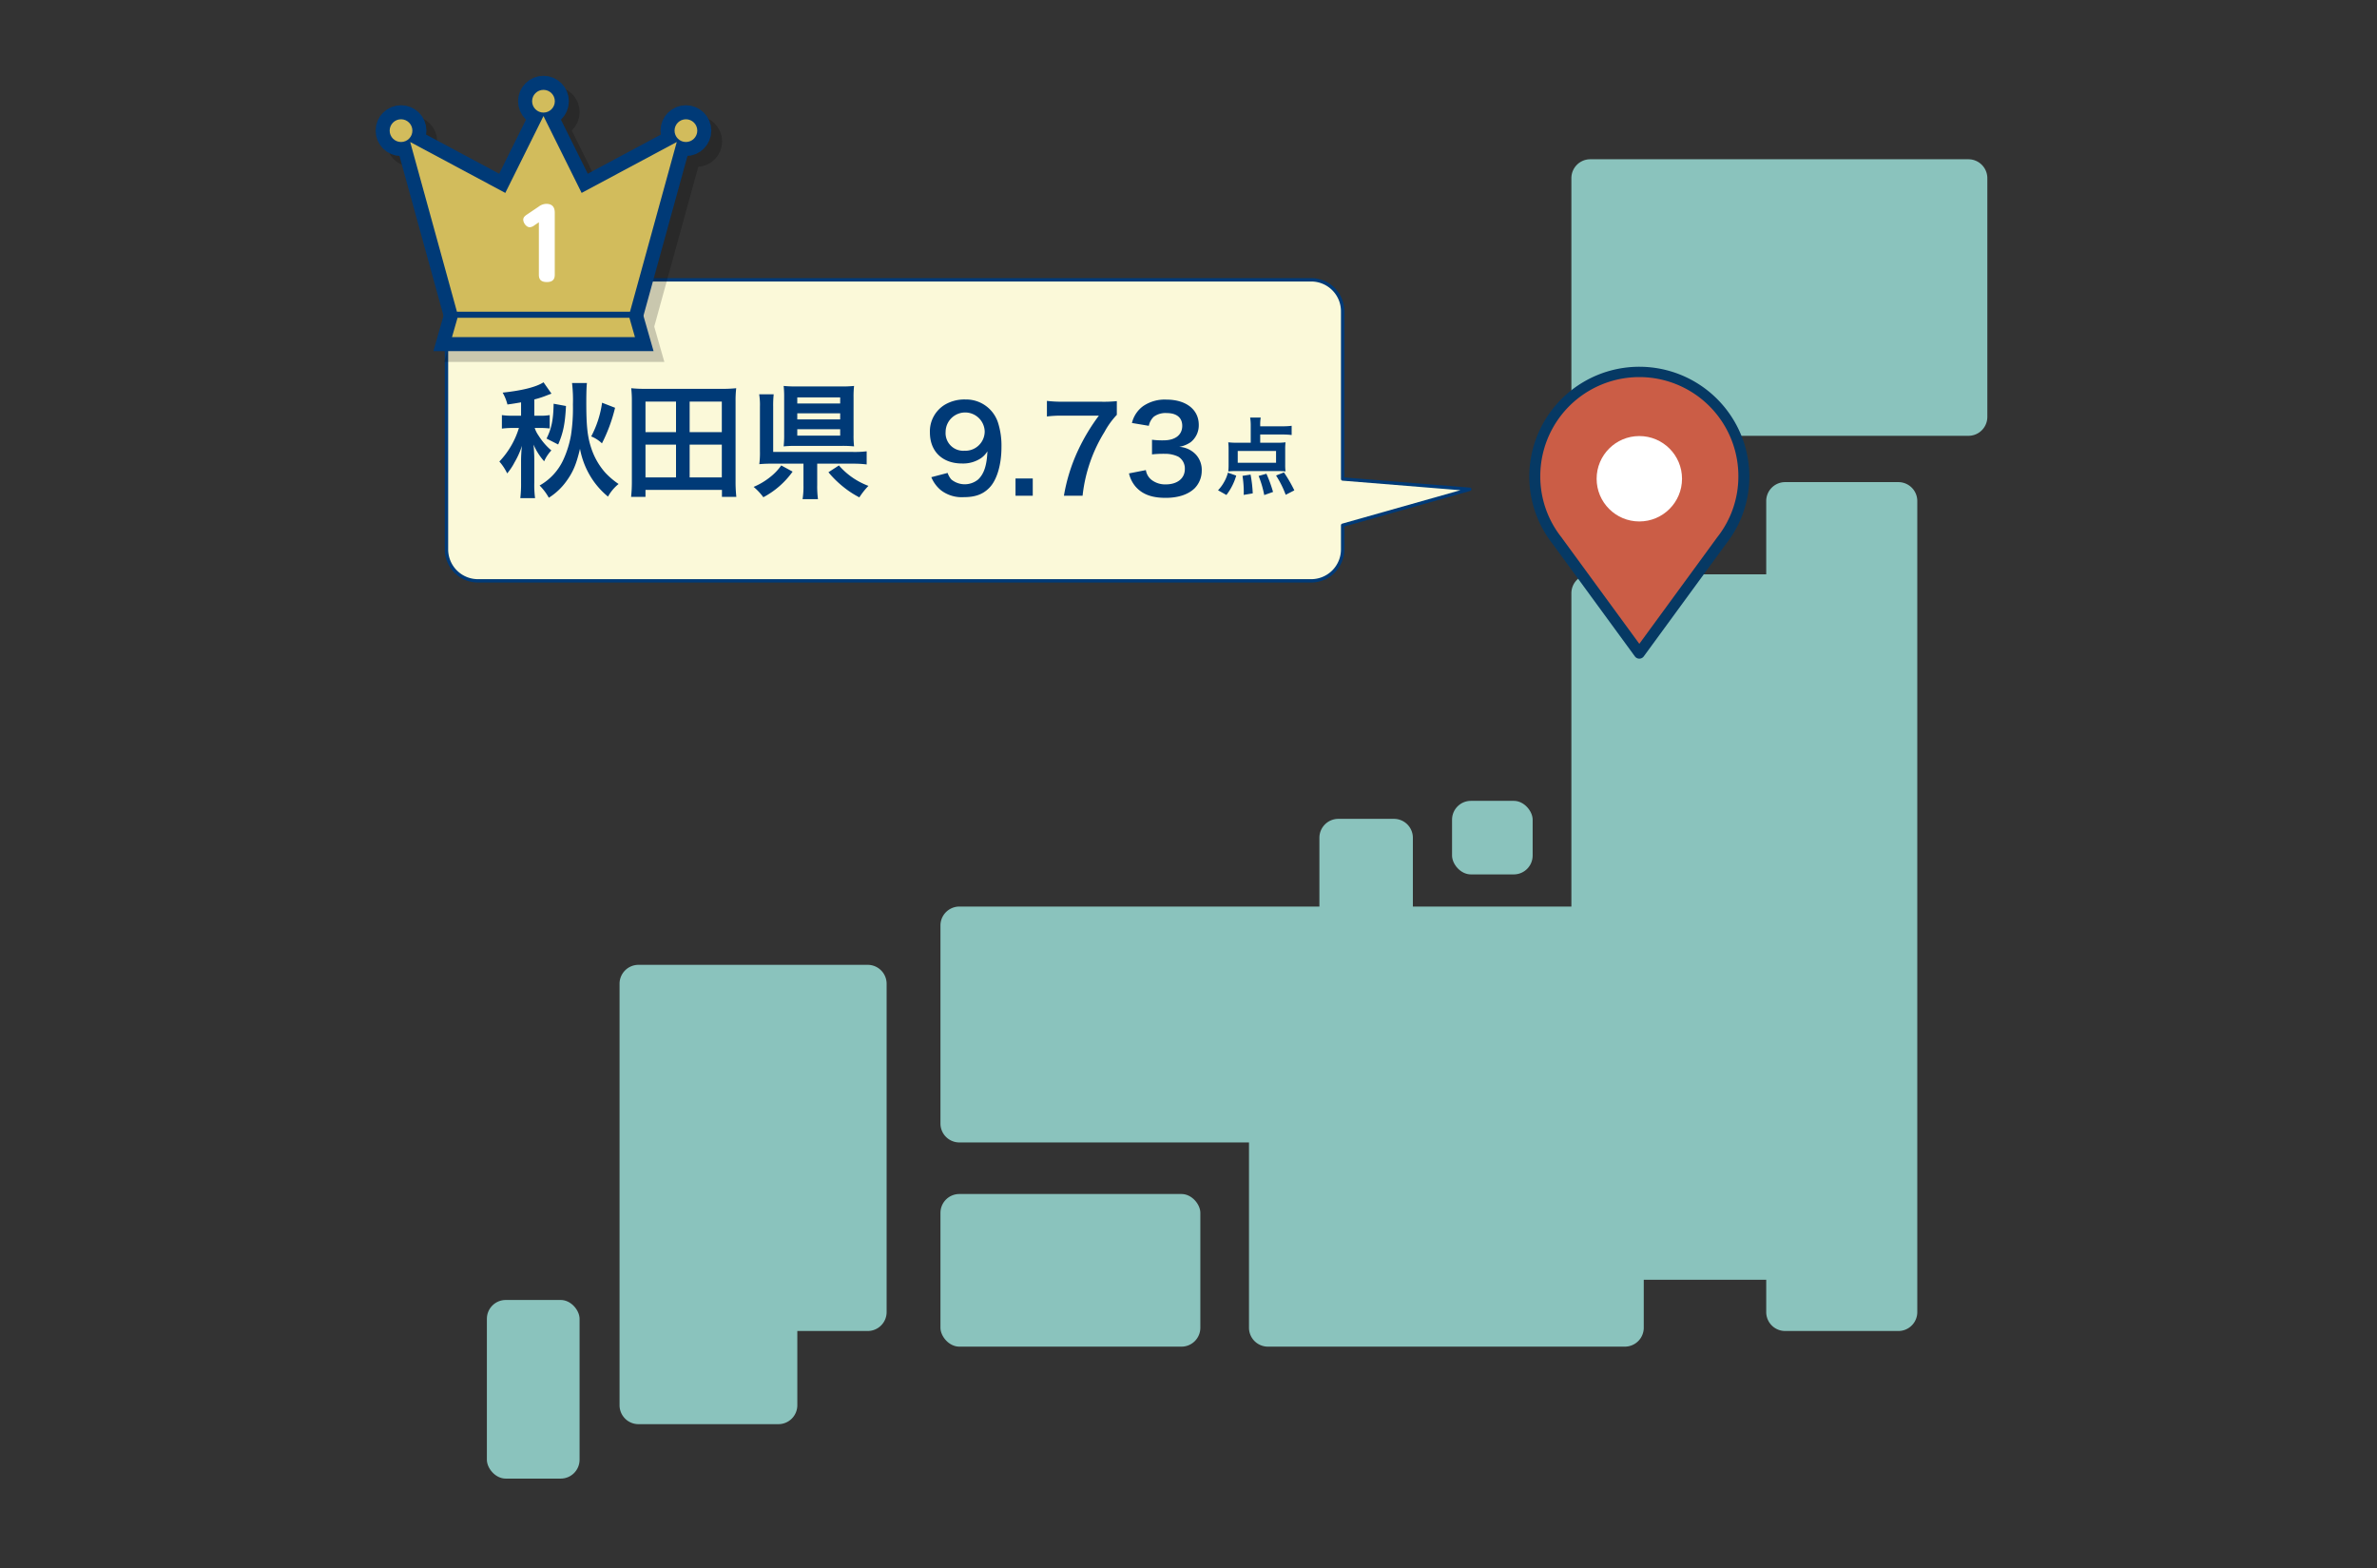 <svg xmlns="http://www.w3.org/2000/svg" width="582" height="384" viewBox="0 0 582 384"><rect x="0" y="0" width="582" height="384" fill="#333333" stroke="none"/><defs><style>.cls-1{fill:#8ac3bd;}.cls-2{fill:#cb5d46;}.cls-3{fill:#063964;}.cls-4{fill:#fff;}.cls-5{fill:#fbf9d9;}.cls-6{fill:#003a77;}.cls-7{opacity:0.2;}.cls-11,.cls-8,.cls-9{fill:none;}.cls-8{stroke:#000;}.cls-8,.cls-9{stroke-width:6.872px;}.cls-9{stroke:#003a77;}.cls-10{fill:#d2bc5c;}</style></defs><g id="レイヤー_2" data-name="レイヤー 2"><g id="レイヤー_1-2" data-name="レイヤー 1"><g id="レイヤー_2-2" data-name="レイヤー 2"><g id="レイヤー_1-2-2" data-name="レイヤー 1-2"><path class="cls-1" d="M481.973,38.993H389.368a4.619,4.619,0,0,0-4.619,4.619v74.653a4.619,4.619,0,0,0,4.619,4.619H415.57a4.619,4.619,0,0,0,4.619-4.619V106.699h61.784a4.633,4.633,0,0,0,4.619-4.619V43.613A4.633,4.633,0,0,0,481.973,38.993Z"/><path class="cls-1" d="M464.823,118.035H437.072a4.633,4.633,0,0,0-4.619,4.619v17.95H389.368a4.633,4.633,0,0,0-4.619,4.619v76.726H345.936V205.096a4.633,4.633,0,0,0-4.619-4.619H327.672a4.633,4.633,0,0,0-4.619,4.619v16.853H234.886a4.633,4.633,0,0,0-4.619,4.619v48.514a4.633,4.633,0,0,0,4.619,4.619H305.812v45.373a4.633,4.633,0,0,0,4.619,4.619H397.85a4.633,4.633,0,0,0,4.619-4.619V313.325h29.984v7.92a4.633,4.633,0,0,0,4.619,4.619H464.823a4.633,4.633,0,0,0,4.619-4.619V122.654A4.633,4.633,0,0,0,464.823,118.035Z"/><rect class="cls-1" x="230.267" y="292.323" width="63.634" height="37.371" rx="4.619"/><rect class="cls-1" x="355.529" y="196.068" width="19.735" height="18.013" rx="4.619"/><path class="cls-1" d="M212.467,236.217H156.315a4.633,4.633,0,0,0-4.619,4.619V344.053a4.633,4.633,0,0,0,4.619,4.619H190.601a4.633,4.633,0,0,0,4.619-4.619V325.864h17.247a4.633,4.633,0,0,0,4.619-4.619v-80.408A4.633,4.633,0,0,0,212.467,236.217Z"/><rect class="cls-1" x="119.209" y="318.268" width="22.699" height="43.732" rx="4.619"/><path class="cls-2" d="M426.98,116.572a25.597,25.597,0,1,0-45.672,15.872h-.009L401.383,159.905l20.084-27.461h-.009A25.48,25.48,0,0,0,426.98,116.572Z"/><path class="cls-3" d="M401.383,161.253a1.347,1.347,0,0,1-1.087-.552l-20.084-27.462c-.018-.024-.034-.049-.05-.073a26.66,26.66,0,0,1-5.723-16.594,26.945,26.945,0,0,1,53.889,0,26.653,26.653,0,0,1-5.724,16.594c-.016.025-.032.049-.05.073L402.47,160.701A1.347,1.347,0,0,1,401.383,161.253Zm-18.911-29.488,18.911,25.859,18.912-25.86a1.323,1.323,0,0,1,.107-.156,23.992,23.992,0,0,0,5.232-15.036,24.25,24.25,0,1,0-48.501,0,23.995,23.995,0,0,0,5.231,15.036A1.296,1.296,0,0,1,382.472,131.765Z"/><circle class="cls-4" cx="401.383" cy="117.211" r="10.454"/><path class="cls-5" d="M298.439,142.205h22.605a7.721,7.721,0,0,0,7.699-7.699v-5.907l31.137-8.809L328.742,117.271V76.205a7.721,7.721,0,0,0-7.699-7.699H117.019A7.721,7.721,0,0,0,109.32,76.205v58.302a7.721,7.721,0,0,0,7.699,7.699Z"/><path class="cls-6" d="M321.044,142.616H117.019a8.118,8.118,0,0,1-8.109-8.109V76.205a8.118,8.118,0,0,1,8.109-8.109H321.044a8.118,8.118,0,0,1,8.109,8.109v40.687l30.76,2.49a.411.411,0,0,1,.079.804l-30.839,8.724v5.596A8.118,8.118,0,0,1,321.044,142.616ZM117.019,68.917a7.296,7.296,0,0,0-7.288,7.288v58.302a7.296,7.296,0,0,0,7.288,7.288H321.044a7.296,7.296,0,0,0,7.288-7.288V128.6a.411.411,0,0,1,.299-.395l28.945-8.189-28.866-2.336a.411.411,0,0,1-.377-.409v-41.066a7.296,7.296,0,0,0-7.288-7.288Z"/><g class="cls-7"><polygon class="cls-8" points="145.056 49.875 135.713 31.057 126.369 49.875 103.076 37.41 114.525 78.959 135.713 78.959 156.899 78.959 168.348 37.41 145.056 49.875"/><circle class="cls-8" cx="100.835" cy="34.628" r="2.782"/><circle class="cls-8" cx="135.712" cy="27.427" r="2.782"/><circle class="cls-8" cx="170.589" cy="34.628" r="2.782"/><polygon class="cls-8" points="158.107 85.173 113.317 85.173 114.67 80.452 156.755 80.452 158.107 85.173"/><path class="cls-8" d="M133.508,57.798a2.104,2.104,0,0,1-1.145.481c-.87,0-1.603-1.099-1.603-1.855,0-.618.504-.985.985-1.305l2.817-1.901a3.126,3.126,0,0,1,1.855-.664c2.061,0,2.061,1.649,2.061,2.29V69.889c0,.779-.206,1.809-1.924,1.809-1.58,0-1.969-.756-1.969-1.809V57.066Z"/><polygon points="145.056 49.875 135.713 31.057 126.369 49.875 103.076 37.41 114.525 78.959 135.713 78.959 156.899 78.959 168.348 37.41 145.056 49.875"/><circle cx="100.835" cy="34.628" r="2.782"/><circle cx="135.712" cy="27.427" r="2.782"/><circle cx="170.589" cy="34.628" r="2.782"/><polygon points="158.107 85.173 113.317 85.173 114.67 80.452 156.755 80.452 158.107 85.173"/><path d="M133.508,57.798a2.104,2.104,0,0,1-1.145.481c-.87,0-1.603-1.099-1.603-1.855,0-.618.504-.985.985-1.305l2.817-1.901a3.126,3.126,0,0,1,1.855-.664c2.061,0,2.061,1.649,2.061,2.29V69.889c0,.779-.206,1.809-1.924,1.809-1.58,0-1.969-.756-1.969-1.809V57.066Z"/></g><polygon class="cls-9" points="142.411 47.23 133.067 28.412 123.724 47.23 100.431 34.765 111.88 76.314 133.067 76.314 154.254 76.314 165.703 34.765 142.411 47.23"/><circle class="cls-9" cx="98.19" cy="31.983" r="2.782"/><circle class="cls-9" cx="133.067" cy="24.782" r="2.782"/><circle class="cls-9" cx="167.944" cy="31.983" r="2.782"/><polygon class="cls-9" points="155.462 82.528 110.672 82.528 112.025 77.807 154.11 77.807 155.462 82.528"/><path class="cls-9" d="M130.863,55.153a2.104,2.104,0,0,1-1.145.481c-.87,0-1.603-1.099-1.603-1.855,0-.618.504-.985.985-1.305l2.817-1.901a3.126,3.126,0,0,1,1.855-.664c2.061,0,2.061,1.649,2.061,2.29V67.244c0,.779-.206,1.809-1.924,1.809-1.58,0-1.969-.756-1.969-1.809V54.42Z"/><polygon class="cls-10" points="142.411 47.23 133.067 28.412 123.724 47.23 100.431 34.765 111.88 76.314 133.067 76.314 154.254 76.314 165.703 34.765 142.411 47.23"/><circle class="cls-10" cx="98.19" cy="31.983" r="2.782"/><circle class="cls-10" cx="133.067" cy="24.782" r="2.782"/><circle class="cls-10" cx="167.944" cy="31.983" r="2.782"/><polygon class="cls-10" points="155.462 82.528 110.672 82.528 112.025 77.807 154.11 77.807 155.462 82.528"/><path class="cls-4" d="M130.863,55.153a2.104,2.104,0,0,1-1.145.481c-.87,0-1.603-1.099-1.603-1.855,0-.618.504-.985.985-1.305l2.817-1.901a3.126,3.126,0,0,1,1.855-.664c2.061,0,2.061,1.649,2.061,2.29V67.244c0,.779-.206,1.809-1.924,1.809-1.58,0-1.969-.756-1.969-1.809V54.42Z"/><path class="cls-6" d="M127.582,98.505c-1.452.247-1.761.309-3.336.525a11.487,11.487,0,0,0-1.174-2.904c4.881-.525,8.248-1.39,10.009-2.533l1.946,2.781a2.978,2.978,0,0,0-.309.123c-.062,0-.432.155-1.081.402a23.81,23.81,0,0,1-2.812.896v3.985h1.267a13.374,13.374,0,0,0,2.502-.154v3.275a19.449,19.449,0,0,0-2.533-.124h-1.143a7.215,7.215,0,0,0,.958,1.885,15.501,15.501,0,0,0,3.12,3.615,9.442,9.442,0,0,0-1.761,2.657,15.099,15.099,0,0,1-2.595-4.078c.093,1.019.185,2.502.185,3.8v5.499a23.959,23.959,0,0,0,.185,3.8h-3.614a29.322,29.322,0,0,0,.185-3.8v-4.974a33.635,33.635,0,0,1,.217-4.047,19.691,19.691,0,0,1-1.823,4.078,14.443,14.443,0,0,1-1.792,2.688,12.728,12.728,0,0,0-1.915-2.904,20.656,20.656,0,0,0,4.788-8.218H125.481a20.945,20.945,0,0,0-2.595.155v-3.306a17.278,17.278,0,0,0,2.688.154h2.008Zm16.126-4.727c-.093.803-.154,2.317-.154,4.789,0,5.684.278,8.341,1.204,11.121a17.018,17.018,0,0,0,3.491,6.086,18.676,18.676,0,0,0,3.213,2.719,10.436,10.436,0,0,0-2.595,3.089,19.486,19.486,0,0,1-3.522-3.769,20.101,20.101,0,0,1-3.336-7.94c-.896,3.8-1.699,5.715-3.398,8.032a15.305,15.305,0,0,1-4.233,3.954,13.737,13.737,0,0,0-2.255-2.997,13.865,13.865,0,0,0,5.777-6.24,24.457,24.457,0,0,0,1.915-6.148,43.86,43.86,0,0,0,.463-7.445,34.998,34.998,0,0,0-.216-5.252Zm-9.886,13.593c1.236-2.502,1.668-4.665,1.73-8.527l3.028.556c-.216,4.294-.68,6.58-1.915,9.423Zm16.775-7.538a39.3,39.3,0,0,1-3.213,8.712,8.211,8.211,0,0,0-2.626-1.699,24.891,24.891,0,0,0,2.657-8.248Z"/><path class="cls-6" d="M176.766,121.644v-1.699H158.045v1.699H154.523a33.446,33.446,0,0,0,.185-3.893v-19.401a27.948,27.948,0,0,0-.154-3.306,31.948,31.948,0,0,0,3.584.154h18.566a31.714,31.714,0,0,0,3.553-.154,26.404,26.404,0,0,0-.154,3.275v19.432a33.819,33.819,0,0,0,.185,3.893Zm-18.721-15.848h7.476v-7.476h-7.476Zm0,11.091h7.476v-8.032h-7.476Zm10.812-11.091h7.878v-7.476h-7.878Zm0,11.091h7.878v-8.032h-7.878Z"/><path class="cls-6" d="M194.068,115.465a20.627,20.627,0,0,1-7.167,6.271,14.478,14.478,0,0,0-2.379-2.533,16.821,16.821,0,0,0,4.016-2.379,13.538,13.538,0,0,0,2.749-2.873Zm6.024,3.275a23.317,23.317,0,0,0,.186,3.46H196.509a20.001,20.001,0,0,0,.216-3.46v-5.221h-7.6a30.886,30.886,0,0,0-3.213.123,21.544,21.544,0,0,0,.155-3.244V99.617a16.575,16.575,0,0,0-.186-3.089h3.553a26.598,26.598,0,0,0-.123,3.059v11.06h19.462a24.442,24.442,0,0,0,3.429-.154v3.213a25.435,25.435,0,0,0-3.398-.185h-8.712Zm8.897-12.265a23.383,23.383,0,0,0,.123,2.811,27.845,27.845,0,0,0-3.027-.123H194.902a28.964,28.964,0,0,0-3.027.123,24.769,24.769,0,0,0,.123-2.873V97.207a23.276,23.276,0,0,0-.123-2.719,30.353,30.353,0,0,0,3.151.124h11.122a27.71,27.71,0,0,0,2.966-.124,23.386,23.386,0,0,0-.123,2.811Zm-13.778-7.693h10.504V97.3h-10.504Zm0,3.893h10.504V101.193h-10.504Zm0,3.985h10.504v-1.576h-10.504Zm10.195,7.291a17.834,17.834,0,0,0,7.229,5.005,17.794,17.794,0,0,0-2.225,2.811,22.702,22.702,0,0,1-3.923-2.564,24.886,24.886,0,0,1-3.646-3.584Z"/><path class="cls-6" d="M232.022,115.787a4.798,4.798,0,0,0,.896,1.59,5.175,5.175,0,0,0,6.592,0c1.445-1.388,2.111-3.47,2.255-6.881a5.647,5.647,0,0,1-1.532,1.648,7.859,7.859,0,0,1-4.684,1.33c-4.8,0-7.865-2.949-7.865-7.604a7.623,7.623,0,0,1,3.672-6.795,9.452,9.452,0,0,1,5.06-1.272,8.198,8.198,0,0,1,7.951,5.696,18.527,18.527,0,0,1,.838,5.985c0,4.366-1.156,8.183-3.065,10.033-1.532,1.532-3.412,2.197-6.158,2.197a8.354,8.354,0,0,1-5.581-1.677,8.19,8.19,0,0,1-2.371-3.21Zm9.079-10.148a4.786,4.786,0,0,0-9.57.087,4.318,4.318,0,0,0,4.597,4.626,4.741,4.741,0,0,0,4.973-4.713Z"/><path class="cls-6" d="M248.645,121.368v-4.221h4.221v4.221Z"/><path class="cls-6" d="M273.452,101.562a19.676,19.676,0,0,0-3.007,4.163,37.239,37.239,0,0,0-5.378,15.642h-4.569a43.228,43.228,0,0,1,3.499-11.19,47.793,47.793,0,0,1,5.06-8.414h-8.934a27.609,27.609,0,0,0-3.788.202V98.15a31.939,31.939,0,0,0,3.961.202h9.194a31.933,31.933,0,0,0,3.962-.145Z"/><path class="cls-6" d="M280.563,115.093a3.756,3.756,0,0,0,1.359,2.371,5.46,5.46,0,0,0,3.498,1.128c2.862,0,4.684-1.475,4.684-3.759a3.369,3.369,0,0,0-1.619-3.036,7.488,7.488,0,0,0-3.325-.694,24.688,24.688,0,0,0-3.094.145v-3.585a19.821,19.821,0,0,0,2.805.145c2.891,0,4.597-1.33,4.597-3.556,0-1.995-1.359-3.123-3.816-3.123a4.82,4.82,0,0,0-3.152.896,4.244,4.244,0,0,0-1.214,2.226l-4.135-.694a7.183,7.183,0,0,1,2.747-4.135,9.389,9.389,0,0,1,5.667-1.59c4.828,0,7.951,2.429,7.951,6.187a5.271,5.271,0,0,1-1.995,4.25,7.137,7.137,0,0,1-2.804,1.128,6.081,6.081,0,0,1,4.134,1.937,5.555,5.555,0,0,1,1.388,3.99,6.122,6.122,0,0,1-1.735,4.221c-1.59,1.532-4.019,2.342-7.113,2.342-3.383,0-5.696-.867-7.344-2.747a7.635,7.635,0,0,1-1.619-3.238Z"/><path class="cls-6" d="M298.231,120.032a9.55,9.55,0,0,0,1.457-1.971,9.445,9.445,0,0,0,.966-2.34l2.032.719a14.324,14.324,0,0,1-2.402,4.743Zm10.326-11.641h3.86a16.182,16.182,0,0,0,2.341-.103,13.671,13.671,0,0,0-.082,1.704v3.819a11.783,11.783,0,0,0,.082,1.601,18.537,18.537,0,0,0-1.992-.082H302.685a17.26,17.26,0,0,0-1.95.082,12.546,12.546,0,0,0,.082-1.56v-3.86a14.322,14.322,0,0,0-.082-1.704,17.485,17.485,0,0,0,2.32.103h3.182v-4.147a11.553,11.553,0,0,0-.144-2.012h2.587a10.799,10.799,0,0,0-.123,1.807v.328h5.502a15.924,15.924,0,0,0,2.197-.123v2.258a18.17,18.17,0,0,0-2.197-.123h-5.502ZM303.055,110.403v2.895h9.383v-2.895Zm1.458,10.758c.02-.369.02-.657.02-.842a26.217,26.217,0,0,0-.308-3.819l1.971-.308a31.683,31.683,0,0,1,.534,4.599Zm5.03.041a25.211,25.211,0,0,0-1.375-4.681l1.909-.534a32.617,32.617,0,0,1,1.622,4.455Zm5.256-.062a24.106,24.106,0,0,0-2.361-4.722l1.93-.76a35.359,35.359,0,0,1,2.546,4.394Z"/></g></g><rect class="cls-11" width="582" height="384"/></g></g></svg>